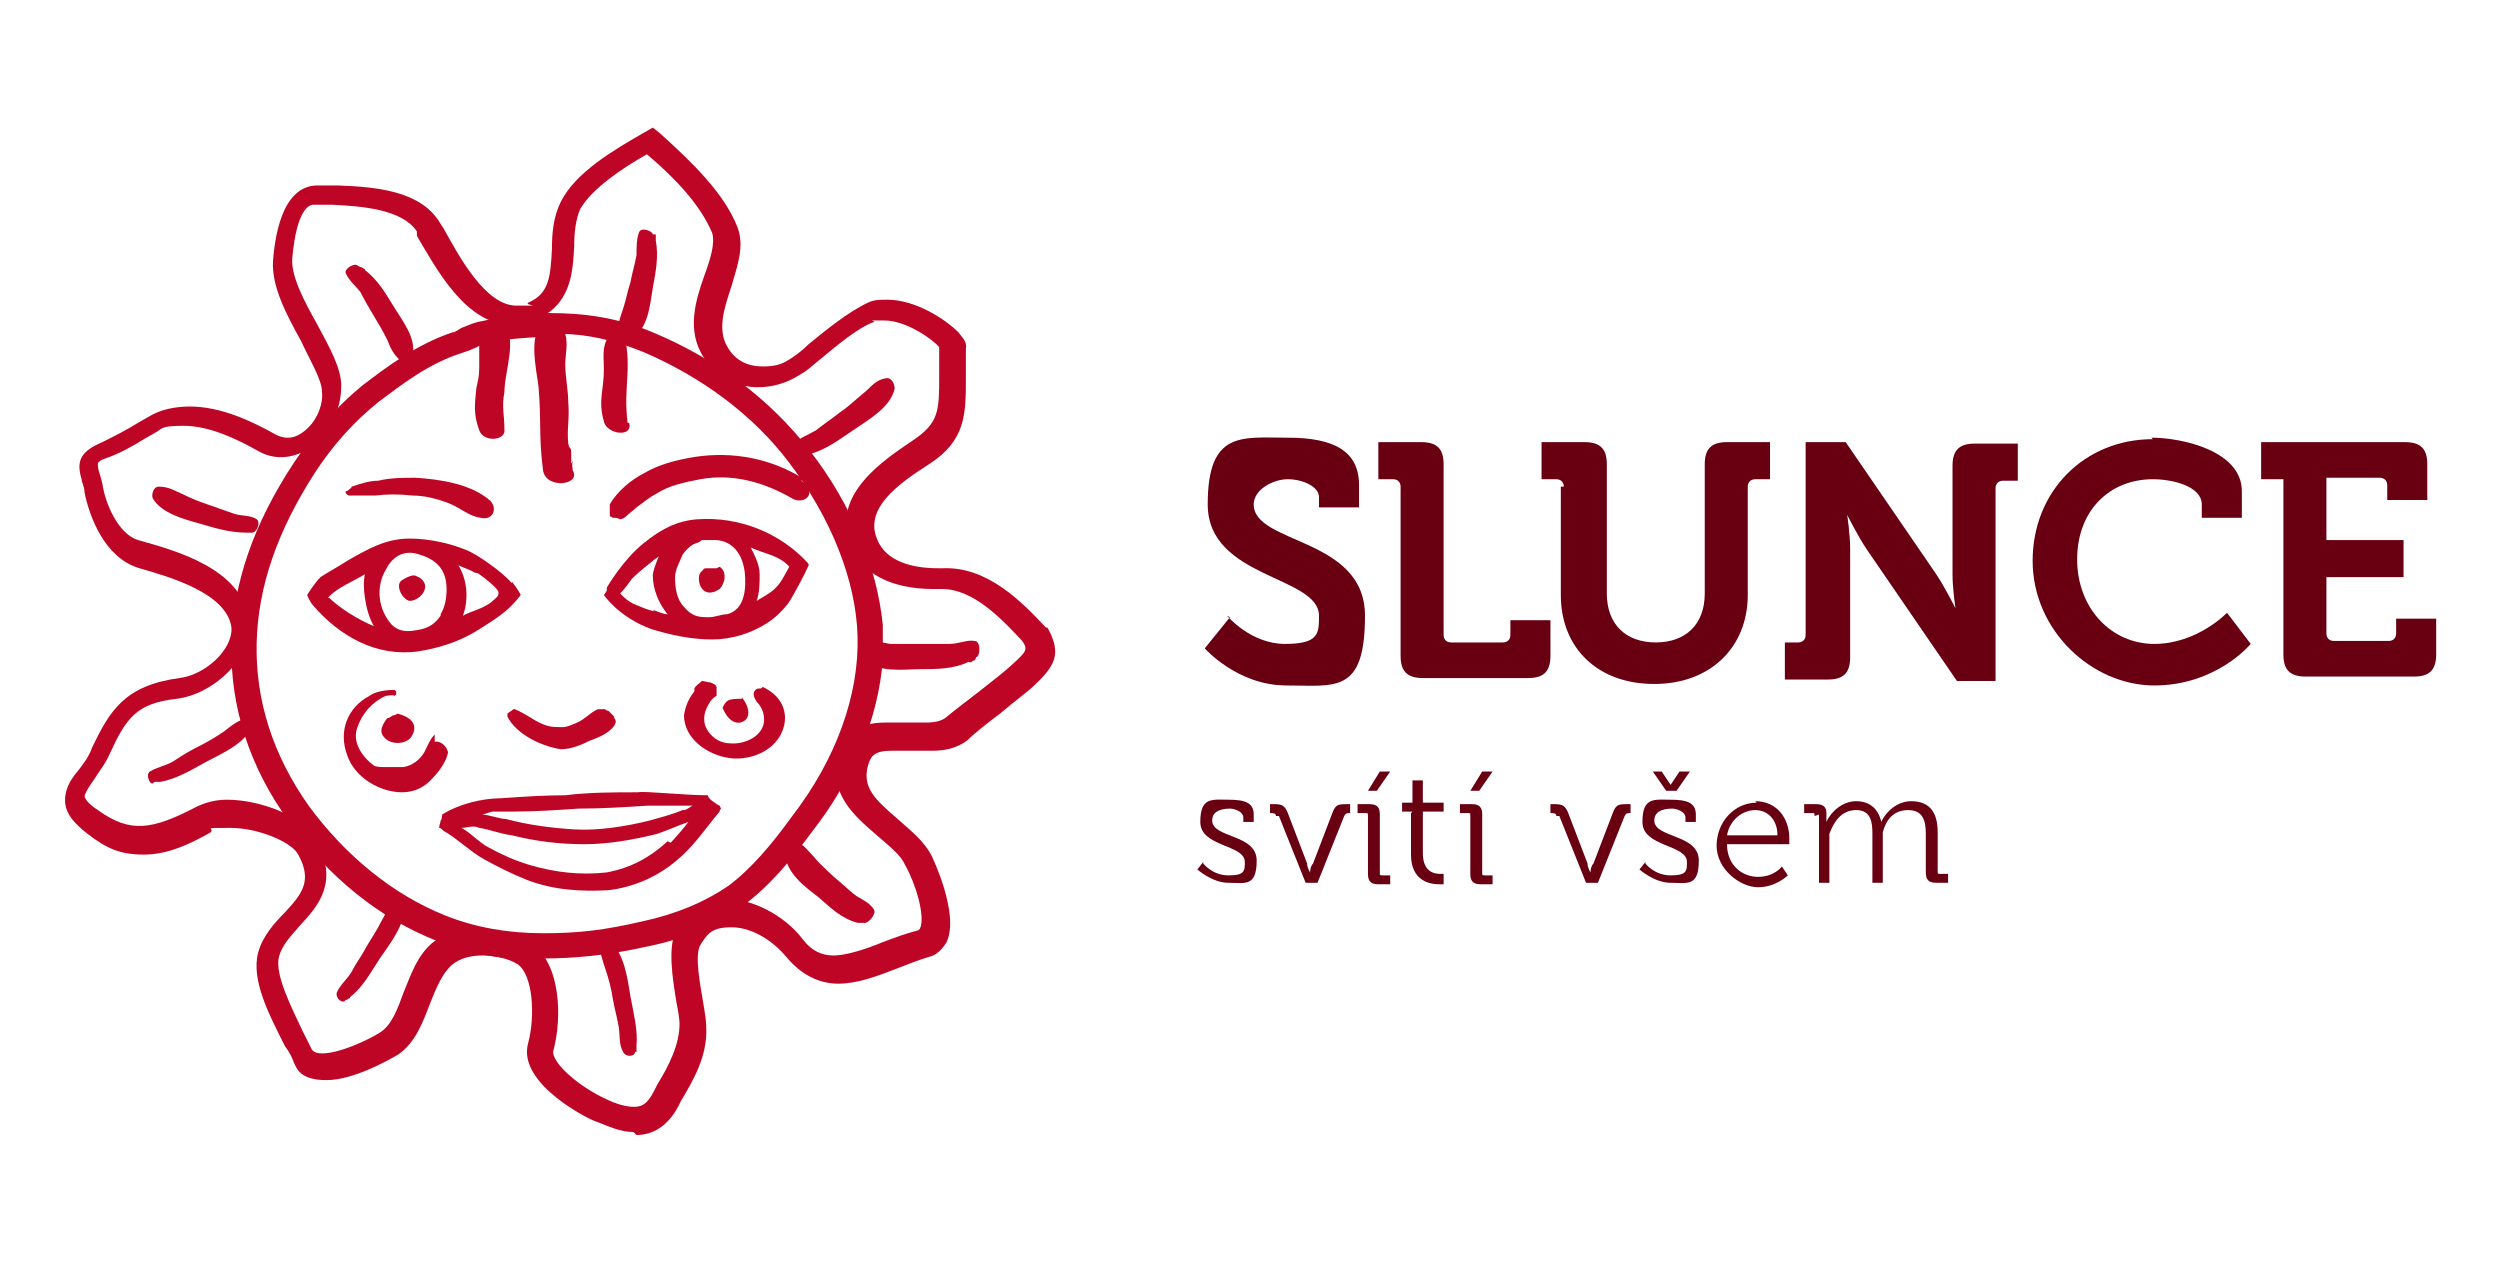 <?xml version="1.0" encoding="UTF-8"?>
<svg xmlns="http://www.w3.org/2000/svg" xmlns:i="http://ns.adobe.com/AdobeIllustrator/10.0/" id="Vrstva_1" version="1.1" viewBox="0 0 168.5 85">
  <defs>
    <style>
      .st0 {
        fill: #690012;
      }

      .st1 {
        fill: #bf0526;
      }
    </style>
  </defs>
  <g id="_230402144">
    <path id="_232270832" class="st1" d="M42.7,76.3c-.9,0-1.7-.4-2.5-.7-.2,0-5.4-2.5-4.6-5.3.5-1.9.3-4.6-.7-5.3-.6-.4-1.6-.6-2.4-.6s-1.5.2-2,.6c-.7.6-1.1,1.6-1.5,2.6-.5,1.3-1,2.7-2.2,3.5-.7.4-3,1.7-4.8,1.7s-2-.8-2.2-1.2c-.1-.3-.3-.7-.6-1.1-1-2-2.3-4.4-1.8-6.3.3-1.1,1.1-2,1.8-2.7,1.1-1.2,1.9-2.1.9-3.9-.4-.8-2.6-1.8-4.6-1.8s-1,0-1.3.3c-1.4.8-2.9,1.5-4.5,1.5s-2.5-.4-3.8-1.4c-.9-.7-1.4-1.3-1.5-2-.1-.9.3-1.6.9-2.3.3-.4.7-.9.9-1.5,1.2-2.5,2.2-4.2,5.9-4.7,1.7-.2,3.6-1.9,3.5-3.4-.3-2.3-4.1-3.4-6.2-4-2.4-.7-3.4-3.6-3.7-5.1,0-.4-.2-.7-.2-.9-.4-1.3,0-1.9,1.4-2.5.8-.4,1.6-.8,2.4-1.3.2-.1.5-.3.7-.4.8-.5,1.8-.7,2.8-.7,2.1,0,4.2,1,5.8,1.9.8.4,1.5.2,2.2-.5.6-.6,1-1.6.9-2.4,0-.8-.8-2.1-1.4-3.4-1-1.8-2-3.7-1.9-5.4.1-1.3.5-5.1,3-5.1s.1,0,.2,0c.4,0,.8,0,1.2,0,2.4.1,5.6.3,6.9,2.6l.2.3c1,1.8,2.8,5.2,4.9,5.2s.5,0,.8-.2c1.4-.6,1.5-1.7,1.6-3.6,0-1.1.1-2.2.6-3.2,1-2,3.6-3.5,5.5-4.6l.7-.4.5.4c2.1,1.9,4.3,4,5.2,6.3.5,1.3,0,2.6-.4,4-.5,1.5-1,3-.2,4.2.5.8,1.3,1.2,2.3,1.2s1.4-.2,2-.6c.3-.2.7-.5,1.1-.9,1.1-.9,2.7-2.2,4-2.8.4-.2.8-.2,1.3-.2,1.9,0,3.9,1.3,4.8,2.2.2.3.6.6.5,1.1,0,.7,0,1.4,0,2,0,2.4,0,4.2-2.5,5.8-2.2,1.4-4.3,3-3.5,5,.6,1.6,2.5,2,4.1,2,.1,0,.3,0,.4,0,3-.1,5.3,2.3,6.9,4h.1c1,1.8.5,2.6-1,4-.2.2-1,.8-2.2,1.8-.8.6-1.7,1.3-2.2,1.8-.8.6-1.7.7-2.3.7s-1,0-1.5,0c-.5,0-.9,0-1.3,0-1.1,0-1.4.3-1.6,1-.4,1.5.5,2.3,2,3.6.9.8,1.8,1.5,2.3,2.5,0,0,1.9,3.9,1,5.8-.3.5-.7.9-1.2,1-.7.2-1.4.5-2.2.8-1.3.5-2.6,1-3.9,1s-2.5-.6-3.5-1.8c-1-1.2-2.4-2-3.7-2s-1.6.4-2.1,1.2c-.4.7,0,2.7.2,3.9.1.6.2,1.2.2,1.6.1,1.9-.8,3.5-1.7,5l-.2.4c-.7,1.3-1.7,1.9-2.8,1.9h0ZM32.5,62.7c1.2,0,2.4.3,3.3.9,2,1.3,2.1,5,1.5,7.2-.2.8,1.8,2.5,3.6,3.3.6.3,1.3.5,1.8.5s.9-.1,1.4-1.1l.2-.4c.8-1.3,1.5-2.7,1.5-4.1,0-.3-.1-.9-.2-1.4-.3-1.8-.6-3.8,0-5,.8-1.3,2-2,3.5-2s3.7,1,5,2.7c.6.8,1.3,1.1,2.1,1.1s2.1-.4,3.3-.9c.8-.3,1.6-.6,2.4-.8,0,0,0,0,.1-.1.4-.8-.3-3.1-1-4.3-.3-.7-1.1-1.3-1.9-2-1.5-1.3-3.3-2.8-2.6-5.4.6-2.2,2.6-2.2,3.2-2.2s1,0,1.4,0c.5,0,.9,0,1.3,0,.6,0,1-.1,1.3-.3.6-.5,1.4-1.1,2.3-1.8.9-.7,1.9-1.5,2.1-1.7,1.1-1,1.2-1.1.8-1.7-1.4-1.5-3.3-3.5-5.4-3.5h-.1c-.2,0-.3,0-.5,0-2.9,0-4.9-1.1-5.6-3-1.3-3.4,2.3-5.7,4.2-7,1.8-1.2,1.8-2,1.8-4.4,0-.6,0-1.2,0-1.9-.4-.5-2.2-1.8-3.7-1.8s-.5,0-.7.1c-1.1.4-2.5,1.6-3.6,2.5-.5.4-.9.8-1.3,1-.9.6-1.9.9-2.9.9-1.5,0-2.8-.7-3.6-1.9-1.3-1.9-.6-4,0-5.7.4-1.1.7-2.1.5-2.8-.8-1.9-2.5-3.7-4.4-5.3-1.6.9-3.7,2.3-4.5,3.7-.3.7-.4,1.6-.4,2.5-.1,1.8-.2,4-2.7,5-.5.2-1,.3-1.5.3-3.1,0-5.1-3.8-6.4-6v-.3c-1-1.5-3.7-1.7-5.7-1.8-.5,0-.9,0-1.3,0-.2,0-1.1.2-1.4,3.6-.1,1.2.8,2.9,1.7,4.5.8,1.5,1.6,2.9,1.6,4.1,0,1.3-.5,2.6-1.4,3.6-1.2,1.2-2.8,1.6-4.2.8-1.4-.8-3.3-1.7-5-1.7s-1.4.2-2,.5c-.2.1-.5.3-.7.4-.8.5-1.7,1-2.6,1.3-.3.1-.4.2-.5.3,0,0,0,.1,0,.2,0,.3.2.7.3,1.2.2,1.4,1.1,3.4,2.4,3.8,2.5.7,7,1.9,7.5,5.4.3,2.5-2.4,5-4.9,5.3-2.7.3-3.4,1.3-4.5,3.7-.3.7-.8,1.3-1.1,1.8-.3.4-.6.9-.6,1.1,0,0,.1.4.9.9,2.2,1.6,3.7,1.3,6.6-.2.6-.3,1.3-.5,2.1-.5,2.2,0,5.2,1.1,6,2.7,1.6,2.9.1,4.5-1.1,5.8-.6.7-1.2,1.3-1.4,2.1-.3,1.2.9,3.5,1.6,5,.2.4.4.8.6,1.2,0,0,.1.3.7.3,1.2,0,3.1-.9,3.9-1.4.8-.5,1.2-1.6,1.6-2.7.5-1.2.9-2.5,2-3.4.8-.6,1.8-1,3.1-1h0Z"></path>
    <path id="_232270736" class="st1" d="M36.6,64.7h0c-2.7,0-5-.4-7.2-1.3-3.8-1.5-7.3-4.3-9.9-8-2.7-3.7-4-7.8-3.9-12,.1-4.1,1.5-8.1,4.2-12.2,1.4-2.1,2.9-3.8,4.6-5.2,1.7-1.3,3.7-2.8,6.1-3.6.2,0,.4-.2.6-.3.3-.1.7-.3,1.1-.4.6-.1,1.3-.3,1.8-.4.6,0,2.3-.2,3-.2,2.4,0,4.6.3,7,1.3,4.3,1.8,7.9,4.5,10.6,8,2.8,3.6,4.5,7.8,4.9,11.7,0,0,0,0,0,.1h0c0,.7,0,1.5,0,1.9h0c0,0,0,0,0,0,0,.1,0,.2,0,.2v.2c-.3,3.8-1.9,7.9-4.8,11.6-1.4,1.9-2.9,3.7-4.7,5-1.8,1.3-3.9,2.2-6.4,2.7-2.7.6-4.9.8-7,.8h0ZM37.6,22.7c-.2,0-.4,0-.6,0-.6,0-2.3.1-2.8.2-.4,0-1.3.3-1.5.3-.3,0-.5.2-.8.3-.2.1-.5.2-.8.3-2.2.7-4,2.1-5.6,3.3-1.6,1.3-3,2.8-4.3,4.8-2.5,3.9-3.8,7.6-3.9,11.4-.1,3.9,1.1,7.6,3.5,11,2.5,3.4,5.7,6,9.2,7.4,2,.8,4.2,1.2,6.6,1.2s4.1-.2,6.7-.8c2.3-.5,4.2-1.3,5.8-2.4,1.6-1.2,3-2.9,4.3-4.7,3-3.9,4.5-8.2,4.4-12.1,0,0,0,0,0,0h0c-.1-3.8-1.8-8-4.6-11.7-2.4-3.2-5.9-5.8-9.9-7.5-2-.8-3.8-1.2-5.7-1.2h0Z"></path>
    <path id="_232270640" class="st1" d="M23.3,67.4c0,0,.1,0,.2-.1,0,0,0,0,0,0,0,0,0,0,0,0,0,0,.1,0,.1-.1,0,0,0,0,0,0,0,0,0,0,0,0,.9-.7,1.4-1.7,2-2.6.7-1,1.7-2.3,1.7-3.6,0-.3-.4-.6-.6-.4-.5.4-.7,1-1,1.5-.3.6-.7,1.2-1,1.7-.3.6-.7,1.1-1,1.7-.3.5-.8.9-1,1.4-.1.4.4.8.6.5Z"></path>
    <path id="_232270544" class="st1" d="M10.4,52.7c0,0,.2,0,.2,0,0,0,0,0,0,0,0,0,0,0,0,0,0,0,.1,0,.2,0,0,0,0,0,0,0,0,0,0,0,0,0,1.1-.2,2.1-.8,3-1.3,1.1-.6,2.6-1.2,3.2-2.4.1-.2,0-.7-.3-.6-.6.1-1.1.5-1.6.9-.6.4-1.1.7-1.7,1-.6.3-1.1.6-1.7,1-.5.3-1.1.4-1.6.7-.3.2,0,.9.2.8h0Z"></path>
    <path id="_232270448" class="st1" d="M42.9,70.9c0,0,0-.1,0-.2,0,0,0,0,0,0,0,0,0,0,0,0,0,0,0-.1,0-.2,0,0,0,0,0,0,0,0,0,0,0,0,.1-1.1-.2-2.2-.4-3.3-.2-1.2-.4-2.9-1.4-3.8-.2-.2-.7-.2-.7.1,0,.6.2,1.2.4,1.8.2.6.4,1.3.5,2,.1.6.3,1.3.4,1.9.1.6,0,1.2.3,1.7.2.4.8.3.8,0h0Z"></path>
    <path id="_232270352" class="st1" d="M54.2,30.6c0,0,.2,0,.2,0,0,0,0,0,0,0,0,0,0,0,0,0,0,0,.1,0,.2,0,0,0,0,0,0,0,0,0,0,0,0,0,1.1-.3,2-1,2.9-1.6,1-.7,2.5-1.5,2.8-2.8,0-.3-.2-.8-.6-.7-.7.1-1,.6-1.5,1-.5.4-1,.9-1.6,1.3-.5.4-1.1.8-1.6,1.2-.5.3-1.1.5-1.5.9-.3.3.2,1,.5.8Z"></path>
    <path id="_230405656" class="st1" d="M58.2,62.2c0,0-.2,0-.2,0,0,0,0,0,0,0,0,0,0,0,0,0,0,0-.1,0-.2,0,0,0,0,0,0,0,0,0,0,0,0,0-1.1-.3-1.8-1-2.6-1.7-.9-.7-2.2-1.6-2.3-3,0-.3.4-.8.7-.8.6.2.9.7,1.3,1.1.4.5.9.9,1.3,1.3.5.4.9.8,1.4,1.2.4.3,1,.5,1.3,1,.2.3-.4,1-.7.9h0Z"></path>
    <path id="_230405560" class="st1" d="M17,35.9c0,0-.2,0-.2,0,0,0,0,0,0,0,0,0,0,0,0,0,0,0-.1,0-.2,0,0,0,0,0,0,0,0,0,0,0,0,0-1.1,0-2.1-.3-3.1-.6-1.1-.3-2.6-.7-3.2-1.7-.1-.2,0-.8.4-.8.7,0,1.1.3,1.6.5.6.3,1.1.5,1.7.7.6.2,1.1.4,1.7.6.5.2,1.2.1,1.6.4.3.2,0,.9-.3.9Z"></path>
    <path id="_230405464" class="st1" d="M65.7,44.5c0,0-.1,0-.2.1,0,0,0,0,0,0,0,0,0,0,0,0,0,0-.1.1-.2,0,0,0,0,0,0,0,0,0,0,0,0,0-1,.5-2.2.5-3.2.5-1.2,0-2.9.3-3.9-.7-.2-.2-.3-.9,0-1,.6-.3,1.2-.1,1.8,0,.7,0,1.3,0,2,0,.7,0,1.3,0,2,0,.6,0,1.2-.3,1.7-.2.4,0,.4,1,.1,1.1h0Z"></path>
    <path id="_230405368" class="st1" d="M44.2,15.8c0,0,0,.2,0,.2,0,0,0,0,0,0,0,0,0,0,0,0,0,0,0,.1,0,.2,0,0,0,0,0,0,0,0,0,0,0,0,.2,1.1,0,2.1-.2,3.2-.2,1.2-.3,2.7-1.4,3.4-.2.1-.8,0-.9-.3-.1-.6.1-1.1.3-1.7.2-.6.3-1.2.5-1.8.1-.6.3-1.2.4-1.8,0-.5,0-1.2.2-1.6.2-.3.9,0,.9.2Z"></path>
    <path id="_230405272" class="st1" d="M24.3,18c0,0,.1,0,.2.1,0,0,0,0,0,0,0,0,0,0,0,0,0,0,.1,0,.1.1,0,0,0,0,0,0,0,0,0,0,0,0,.9.7,1.4,1.6,1.9,2.4.6,1,1.6,2.2,1.3,3.4,0,.2-.6.5-.8.3-.5-.4-.7-.9-.9-1.4-.3-.6-.6-1.1-.9-1.6-.3-.5-.6-1-.9-1.6-.3-.4-.8-.8-1-1.3-.1-.3.6-.7.8-.5Z"></path>
    <path id="_230405176" class="st1" d="M71.2,42.6s0,0,0,0Z"></path>
    <path id="_230405080" class="st1" d="M71.1,42.6s0,0,0,0Z"></path>
    <path id="_230404984" class="st1" d="M34.2,22.5c-.2-.6-1.8-.4-1.9.5,0,.6,0,1.2,0,1.8,0,.6-.1.9-.2,1.4-.1,1.1-.2,1.7.2,2.8.3.8,1.6.7,1.7.1,0,0,0,0,0,0,0,0,0,0,0,0,0,0,0,0,0-.1,0-1.1-.2-1.5,0-2.6,0-1.1.6-2.8.3-3.9h0Z"></path>
    <path id="_230404888" class="st1" d="M38.5,31.2c0-.2,0-.4,0-.6,0-.6-.1-.2-.2-.7-.1-1.1.1-1.6,0-2.8,0-.8-.2-1.7-.2-2.5,0-.7.2-1.4,0-2.1,0-.3-.8-.8-1.1-.8-1.6.2-.8,3.4-.7,4.4.2,2.5,0,3.2.3,5.6.2,1.3,2.6,1,2,0,0,0-.1-1.1,0-.5Z"></path>
    <path id="_230404792" class="st1" d="M42.3,28.5c-.3-2.4.3-3.5-.2-5.9,0-.3-.6-.6-.8-.3-.8.9-.6,1.6-.6,2.6,0,1.4-.4,2.1,0,3.5.2.9,2,1.1,1.7.1Z"></path>
    <path id="_230404696" class="st1" d="M29.3,49.5c-.3.3-.5.8-.7,1.2-.3.5-.8.9-1.4,1-.3,0-.6,0-.9,0-.1,0-.3,0-.4,0-.2,0-.5,0-.7-.1-.8-.6-1.5-1.6-1.1-2.6.3-.9,1-1.7,1.9-2.1.2,0,.4-.1.6,0,0,0,0,0,0,0,0,0,.2-.2.1-.1,0,0,0,0,0,0,0,0,0-.1,0-.2,0,0,0,0,0,0,0,0,0-.1,0,0,0,0,0,0,0,0,0,0,0,0-.1-.1,0,0,0,0,0,0-.6,0-1.3.1-1.7.4-1.5.8-2.1,2.4-1.5,4,.5,1.5,2.2,2.5,3.7,2.5.9,0,1.6-.4,2.1-1,.4-.4.9-1.1,1-1.7-.1-.4-.5-.8-.9-.7h0Z"></path>
    <path id="_230404600" class="st1" d="M26.6,48.2s0,0,0,0c0,0,0,0,0,0,0,0,0,0,0,0-.2,0-.3.2-.5.2-.3.4-.6.9-.2,1.3.4.5,1.4.5,1.8,0,.6-.9-.1-1.4-.9-1.6Z"></path>
    <path id="_230404504" class="st1" d="M50,47.1c-.3,0-.7,0-.9.1-.2.1-.3.3-.4.5.2.5.6,1.1,1.2,1,.8-.2.6-1.1.1-1.7h0Z"></path>
    <path id="_230404408" class="st1" d="M51.3,46.4c-.2,0-.4,0-.5.3,0,0,0,0,0,.1,0,.2.1.3.2.5.3.3.5.7.5,1.2,0,1.1-1.3,1.7-2.3,1.6-.8,0-1.5-.6-1.7-1.3-.1-.5,0-.9.3-1.4.1-.2.3-.4.5-.5,0-.1,0-.3,0-.5,0,0,0-.1,0-.1,0,0,0,0,0,0-.1-.2-.2-.2-.4-.3-.2,0-.4-.1-.6-.1-.2.2-.4.3-.5.5,0,0,0,.1,0,.2-.4.5-.6,1-.7,1.6,0,1.6,1.6,2.7,3.1,2.9,1.6.2,3.5-.7,3.7-2.5.1-1.1-.6-1.9-1.5-2.3h0Z"></path>
    <path id="_230404312" class="st1" d="M48.3,38.3c-.2,0-.4,0-.6,0,0,0,0,0-.1,0h0s0,0,0,0c0,0,0,0,0,0,0,0-.2,0-.2.1,0,0,0,0,0,0,0,0,0,0,0,0,0,0-.1.1-.2.2,0,0,0,0,0,0-.3.5.1,1.9,1.3,1.1.4-.4.5-1.2,0-1.5h0Z"></path>
    <path id="_230404216" class="st1" d="M41.4,48.3s0,0,0,0c-.1-.1-.3-.3-.4-.4,0,0-.2,0-.2-.1-.2,0-.3,0-.5,0-.5.2-.9.7-1.4.9-.9.4-.9.3-1.4.3-1.1,0-1.8-.8-2.8-1.2,0,0,0,0-.1,0-.1.1-.3.2-.4.3,0,0,0,.1,0,.2.6,1.2,2.3,2,3.6,2.2.7,0,1.4-.3,2-.6.6-.2,1.5-.6,1.7-1.2,0,0,0,0,0,0,0-.1,0-.2-.1-.3Z"></path>
    <path id="_230404120" class="st1" d="M28,38.8c-.3-.1-.9.3-.9.3-.5.3,0,1.3.5,1.4.8,0,1.7-1.2.4-1.7Z"></path>
    <path id="_230404024" class="st1" d="M54.5,38c-1.9-2.1-4.7-3.2-7.5-3-1.4.1-2.5.7-3.6,1.6-1.4,1.1-2.5,3-2.5,3,0,0,0,.1,0,.2,0,0-.1.2-.2.3,0,0,1,1.5,3.2,2.3,1.3.4,2.7.7,4.1.7,1.3,0,2.6-.4,3.7-1.1.6-.4,1-.8,1.4-1.3.3-.4,1.2-2.1,1.4-2.6ZM44.1,41.2c-.5-.1-.9-.3-1.4-.5-.4-.2-.6-.4-.9-.7.3-.3.5-.6.8-1,.4-.4.9-.8,1.4-1.2.1-.1.3-.2.4-.3-.2.5-.4,1-.4,1.3,0,.9.4,1.9,1,2.6-.3,0-.7-.2-1-.3h0ZM49,41.4c-.4,0-.8.2-1.2.2,0,0,0,0-.1,0-.7,0-1.1-.1-1.6-.7-.5-.5-.6-1.3-.6-2,0-.5.3-1,.5-1.5.2-.3.4-.5.7-.7.2-.1.4-.1.6-.3.2,0,.5,0,.7,0,.1,0,1.9-.2,2.2,2.2.1,1.1,0,2.5-1.2,2.8h0ZM52.2,39.7c-.3.3-.9.6-1.2.8.2-.6.2-1.2.2-1.8,0-.6-.3-1.2-.6-1.8.8.4,1.9.5,2.6,1.3-.3.5-.5,1-.9,1.4h0Z"></path>
    <path id="_230403928" class="st1" d="M33.1,33.8c-1.3-1.2-3.5-1.5-5.1-1.6-.8,0-1.7,0-2.5.2-.6,0-1.2.2-1.8.4,0,.1-.2.2-.3.3-.1,0-.2,0-.1,0,0,0,0,0,0,0,0,0,0,0,0,.1,0,0,0,.1.2.2,0,0,0,0,0,0,.5,0,1.1,0,1.6,0s0,0,.1,0c0,0,0,0,.1,0,0,0,0,0,0,0,.8-.1,1.6-.1,2.5,0,.8,0,1.6.2,2.4.5.8.3,1.4.9,2.2,1,.8.2,1.2-.6.6-1.2Z"></path>
    <path id="_230403832" class="st1" d="M54.2,32.3c-2.2-1.4-4.8-1.9-7.4-1.5-1.2.2-2.4.5-3.4,1.1-.8.4-1.8,1.2-2.3,2.1,0,.3,0,.5,0,.8h0s0,0,0,0c0,0,.1,0,.2.1t0,0c.2,0,.3,0,.5.1.1,0,.3-.1.4-.2.2-.2.5-.4.7-.6.4-.3.9-.7,1.3-.9.9-.6,2-.8,3-1,2.2-.4,4.3.2,6.2,1.3.3.2.9.2,1.1-.2.2-.4-.2-.8-.5-1h0Z"></path>
    <path id="_230403736" class="st1" d="M34.5,39.3c-.7-.8-2.3-1.9-3-2.2-1.2-.5-2.6-.8-3.9-.8-1.6,0-2.8.7-4.2,1.5-.6.4-1.2.7-1.8,1.1-.4.4-.9,1.2-.9,1.2,0,0,.2.5.4.7,1.8,2.1,4.3,3.5,7.1,3.1,1.3-.2,2.6-.6,3.8-1.3.3-.2,1.7-1,2.4-1.7.4-.4.7-.8.7-.8,0,0-.2-.4-.6-.9h0ZM22.1,40.3c.6-.7,1.7-1.1,2.5-1.6-.2.7,0,2.5.6,3.5-1-.4-2.3-1.2-3-1.9ZM29.7,41.5c-.5.7-1,.9-1.8,1-.6.1-1.1,0-1.5-.4,0,0,0,0,0,0-.9-1-1.1-2.5-.4-3.7.4-.8,1.1-1.3,2-1.1,1.2.3,2.1.9,2.1,2.4,0,.6-.1,1.2-.4,1.7ZM33.2,40.5c-.5.5-1.5.7-2,1,.4-1.1.3-2.4-.3-3.4.4.2.8.3,1.1.5,0,0,.2,0,.3.1,0,0-.1-.1,0,0,.3.2,1.2.9,1.3,1.2,0,.2,0,.3-.4.6h0Z"></path>
    <path id="_232370896" class="st1" d="M48.5,54.3c0,0-.2-.1-.2-.1-.1-.1-.3-.2-.4-.3,0,0-.2-.2-.2-.3-1.6,0-4.3-.3-4.7-.2-1.6,0-3.3,0-4.9.2-1.4,0-2.9.1-4.3.2-1.3,0-2.9.4-4,1.1,0,.1,0,.3-.1.4,0,.1-.1.3-.1.5.1,0,.2.1.3.2.9.5,1.8,1.4,2.7,1.9.9.5,1.9,1,2.9,1.4,1.8.7,3.7.8,5.5.7,1.7-.2,3.3-.9,4.6-2,1.2-1,1.9-2.1,2.9-3.3,0,0,0-.1.1-.2,0,0,0,0,0,0h0ZM45,56.7c-1.2,1.1-2.5,1.8-4.1,2.1-1.8.2-3.5,0-5.2-.5-1-.3-1.9-.7-2.8-1.2-.6-.3-1.2-1-1.8-1.3.4,0,.8-.2,1.2,0,.7.1,1.4.4,2.2.5,1.6.4,3.2.6,4.9.6,1.6,0,3.3-.3,4.9-.7.6-.2,1.5-.6,2.1-.8-.3.4-.9,1.1-1.2,1.4ZM46,54.6c-.7.3-1.5.5-2.2.7-1.6.4-3.5.7-5.1.6-1.6-.1-3.1-.3-4.6-.7-.4,0-1.2-.3-1.6-.3.1,0,.6-.2.7-.2.5,0,1,0,1.4,0,1.5,0,2.9-.1,4.4-.2,1.6,0,3.1-.1,4.7-.2.4,0,.9,0,1.3,0,.5,0,1.1,0,1.7,0-.1,0-.4.3-.6.3h0Z"></path>
    <path id="_230403536" class="st0" d="M82.7,41.5s1.6,1.9,3.9,1.9,2.3-.7,2.3-1.9c0-2.7-7.5-2.5-7.5-7.5s2.3-4.5,5.4-4.5,4.8.9,4.8,3.2v1.5h-2.7v-.7c0-.7-1.1-1.2-2.1-1.2s-2.3.7-2.3,1.7c0,2.7,7.5,2.2,7.5,7.5s-2,4.7-5.3,4.7-5.5-2.5-5.5-2.5l1.7-2.1h0Z"></path>
    <path id="_230403440" class="st0" d="M94.4,32.8c0-.3-.2-.5-.5-.5h-1v-2.5h2.9c1.1,0,1.5.5,1.5,1.5v11.5c0,.3.2.5.5.5h3.5c.3,0,.5-.2.5-.5v-1h2.7v2.4c0,1.1-.5,1.5-1.5,1.5h-7.1c-1.1,0-1.5-.5-1.5-1.5v-11.5Z"></path>
    <path id="_230403344" class="st0" d="M105.4,32.8c0-.3-.2-.5-.5-.5h-1v-2.5h2.9c1.1,0,1.5.5,1.5,1.5v8.7c0,2.1,1.3,3.3,3.3,3.3s3.3-1.2,3.3-3.3v-8.7c0-1.1.5-1.5,1.5-1.5h2.9v2.5h-1c-.3,0-.5.2-.5.5v7.3c0,3.5-2.5,6-6.3,6s-6.3-2.4-6.3-6v-7.3h0Z"></path>
    <path id="_230403248" class="st0" d="M120.2,43.3h1c.3,0,.5-.2.5-.5v-13h2.7l6.1,8.9c.6.9,1.3,2.3,1.3,2.3h0s-.2-1.3-.2-2.3v-7.3c0-1.1.5-1.5,1.5-1.5h2.9v2.5h-1c-.3,0-.5.2-.5.5v13h-2.6l-6.1-8.9c-.6-.9-1.3-2.3-1.3-2.3h0s.2,1.3.2,2.3v7.3c0,1.1-.5,1.5-1.5,1.5h-2.9v-2.5h0Z"></path>
    <path id="_230403152" class="st0" d="M145,29.5c2.1,0,6.1.9,6.1,3.6v1.8h-2.7v-.9c0-1.2-1.9-1.7-3.3-1.7-2.9,0-5.1,2.1-5.1,5.4s2.3,5.7,5.2,5.7,4.9-2.1,4.9-2.1l1.6,2.1s-2.3,2.8-6.5,2.8-8.2-3.7-8.2-8.4,3.5-8.2,8.1-8.2Z"></path>
    <path id="_230403056" class="st0" d="M153.9,32.3h-1.5v-2.5h9.7c1.1,0,1.5.5,1.5,1.5v2.4h-2.7v-1c0-.3-.2-.5-.5-.5h-3.6v4.2h5.2v2.5h-5.2v3.8c0,.3.2.5.5.5h3.7c.3,0,.5-.2.5-.5v-1h2.7v2.4c0,1.1-.5,1.5-1.5,1.5h-7.3c-1.1,0-1.5-.5-1.5-1.5v-12h0Z"></path>
    <path id="_230402960" class="st0" d="M81.1,58.2s.6.8,1.7.8,1.1-.3,1.1-.9c0-1.2-3-1-3-2.7s.8-1.5,1.9-1.5,1.7.2,1.7,1v.5h-.7v-.3c0-.4-.6-.6-.9-.6-.8,0-1.2.3-1.2.8,0,1.2,3,.9,3,2.7s-.8,1.5-1.9,1.5-2.1-.9-2.1-.9l.4-.5h0Z"></path>
    <path id="_230402864" class="st0" d="M86,55c0-.2-.2-.2-.4-.2h0v-.6h.3c.5,0,.7.1.9.6l1.3,3.4c0,.3.2.6.2.6h0s0-.4.2-.6l1.3-3.4c.2-.5.3-.6.9-.6h.3v.6h0c-.2,0-.3,0-.4.2l-1.8,4.5h-.8l-1.8-4.5h0Z"></path>
    <path id="_230402768" class="st0" d="M92.2,55c0-.2,0-.2-.2-.2h-.5v-.6h.8c.5,0,.7.2.7.7v3.9c0,.2,0,.2.2.2h.5v.6h-.8c-.5,0-.7-.2-.7-.7v-3.9h0ZM92.9,52h.8l-.9,1.3h-.6l.8-1.3h0Z"></path>
    <path id="_230402672" class="st0" d="M95.2,54.7h-.7v-.6h.7v-1.5h.7v1.5h1.4v.6h-1.4v2.8c0,1.3.8,1.4,1.2,1.4s.2,0,.2,0v.7s-.1,0-.3,0c-.6,0-1.9-.2-1.9-2v-2.8Z"></path>
    <path id="_230402576" class="st0" d="M99.1,55c0-.2,0-.2-.2-.2h-.5v-.6h.8c.5,0,.7.2.7.7v3.9c0,.2,0,.2.2.2h.5v.6h-.8c-.5,0-.7-.2-.7-.7v-3.9h0ZM99.8,52h.8l-.9,1.3h-.6l.8-1.3Z"></path>
    <path id="_230402480" class="st0" d="M104.9,55c0-.2-.2-.2-.4-.2h0v-.6h.3c.5,0,.7.1.9.6l1.3,3.4c0,.3.2.6.2.6h0s0-.4.2-.6l1.3-3.4c.2-.5.3-.6.9-.6h.3v.6h0c-.2,0-.3,0-.4.2l-1.8,4.5h-.8l-1.8-4.5Z"></path>
    <path id="_230402384" class="st0" d="M110.9,58.2s.6.8,1.7.8,1.1-.3,1.1-.9c0-1.2-3-1-3-2.7s.8-1.5,1.9-1.5,1.7.2,1.7,1v.5h-.7v-.3c0-.4-.6-.6-.9-.6-.8,0-1.2.3-1.2.8,0,1.2,3,.9,3,2.7s-.8,1.5-1.9,1.5-2.1-.9-2.1-.9l.4-.5h0ZM111.3,52h.7l.6.9h0l.6-.9h.7l-.9,1.3h-.7l-.9-1.3h0Z"></path>
    <path id="_230402288" class="st0" d="M118.3,54c1.5,0,2.3,1.2,2.3,2.5s0,.4,0,.4h-4.2c0,1.4,1,2.2,2.1,2.2s1.6-.7,1.6-.7l.4.6s-.8.8-2,.8-2.8-1.2-2.8-2.8,1.2-2.9,2.7-2.9h0ZM119.8,56.3c0-1.1-.7-1.7-1.5-1.7s-1.7.6-1.9,1.7h3.4Z"></path>
    <path id="_230402192" class="st0" d="M122.3,55c0-.2,0-.2-.2-.2h-.5v-.6h.8c.5,0,.7.2.7.6v.2c0,.2,0,.4,0,.4h0c.3-.7,1.1-1.4,2-1.4s1.5.5,1.7,1.4h0c.3-.7,1.1-1.4,2-1.4,1.3,0,1.8.8,1.8,2.1v2.6c0,.2,0,.2.2.2h.5v.6h-.8c-.5,0-.7-.2-.7-.7v-2.6c0-.9-.2-1.6-1.2-1.6s-1.5.7-1.7,1.5c0,.2,0,.5,0,.8v2.6h-.7v-3.3c0-.8-.1-1.6-1.1-1.6s-1.5.8-1.8,1.6c0,.2,0,.5,0,.7v2.6h-.7v-4.6h0Z"></path>
  </g>
</svg>

